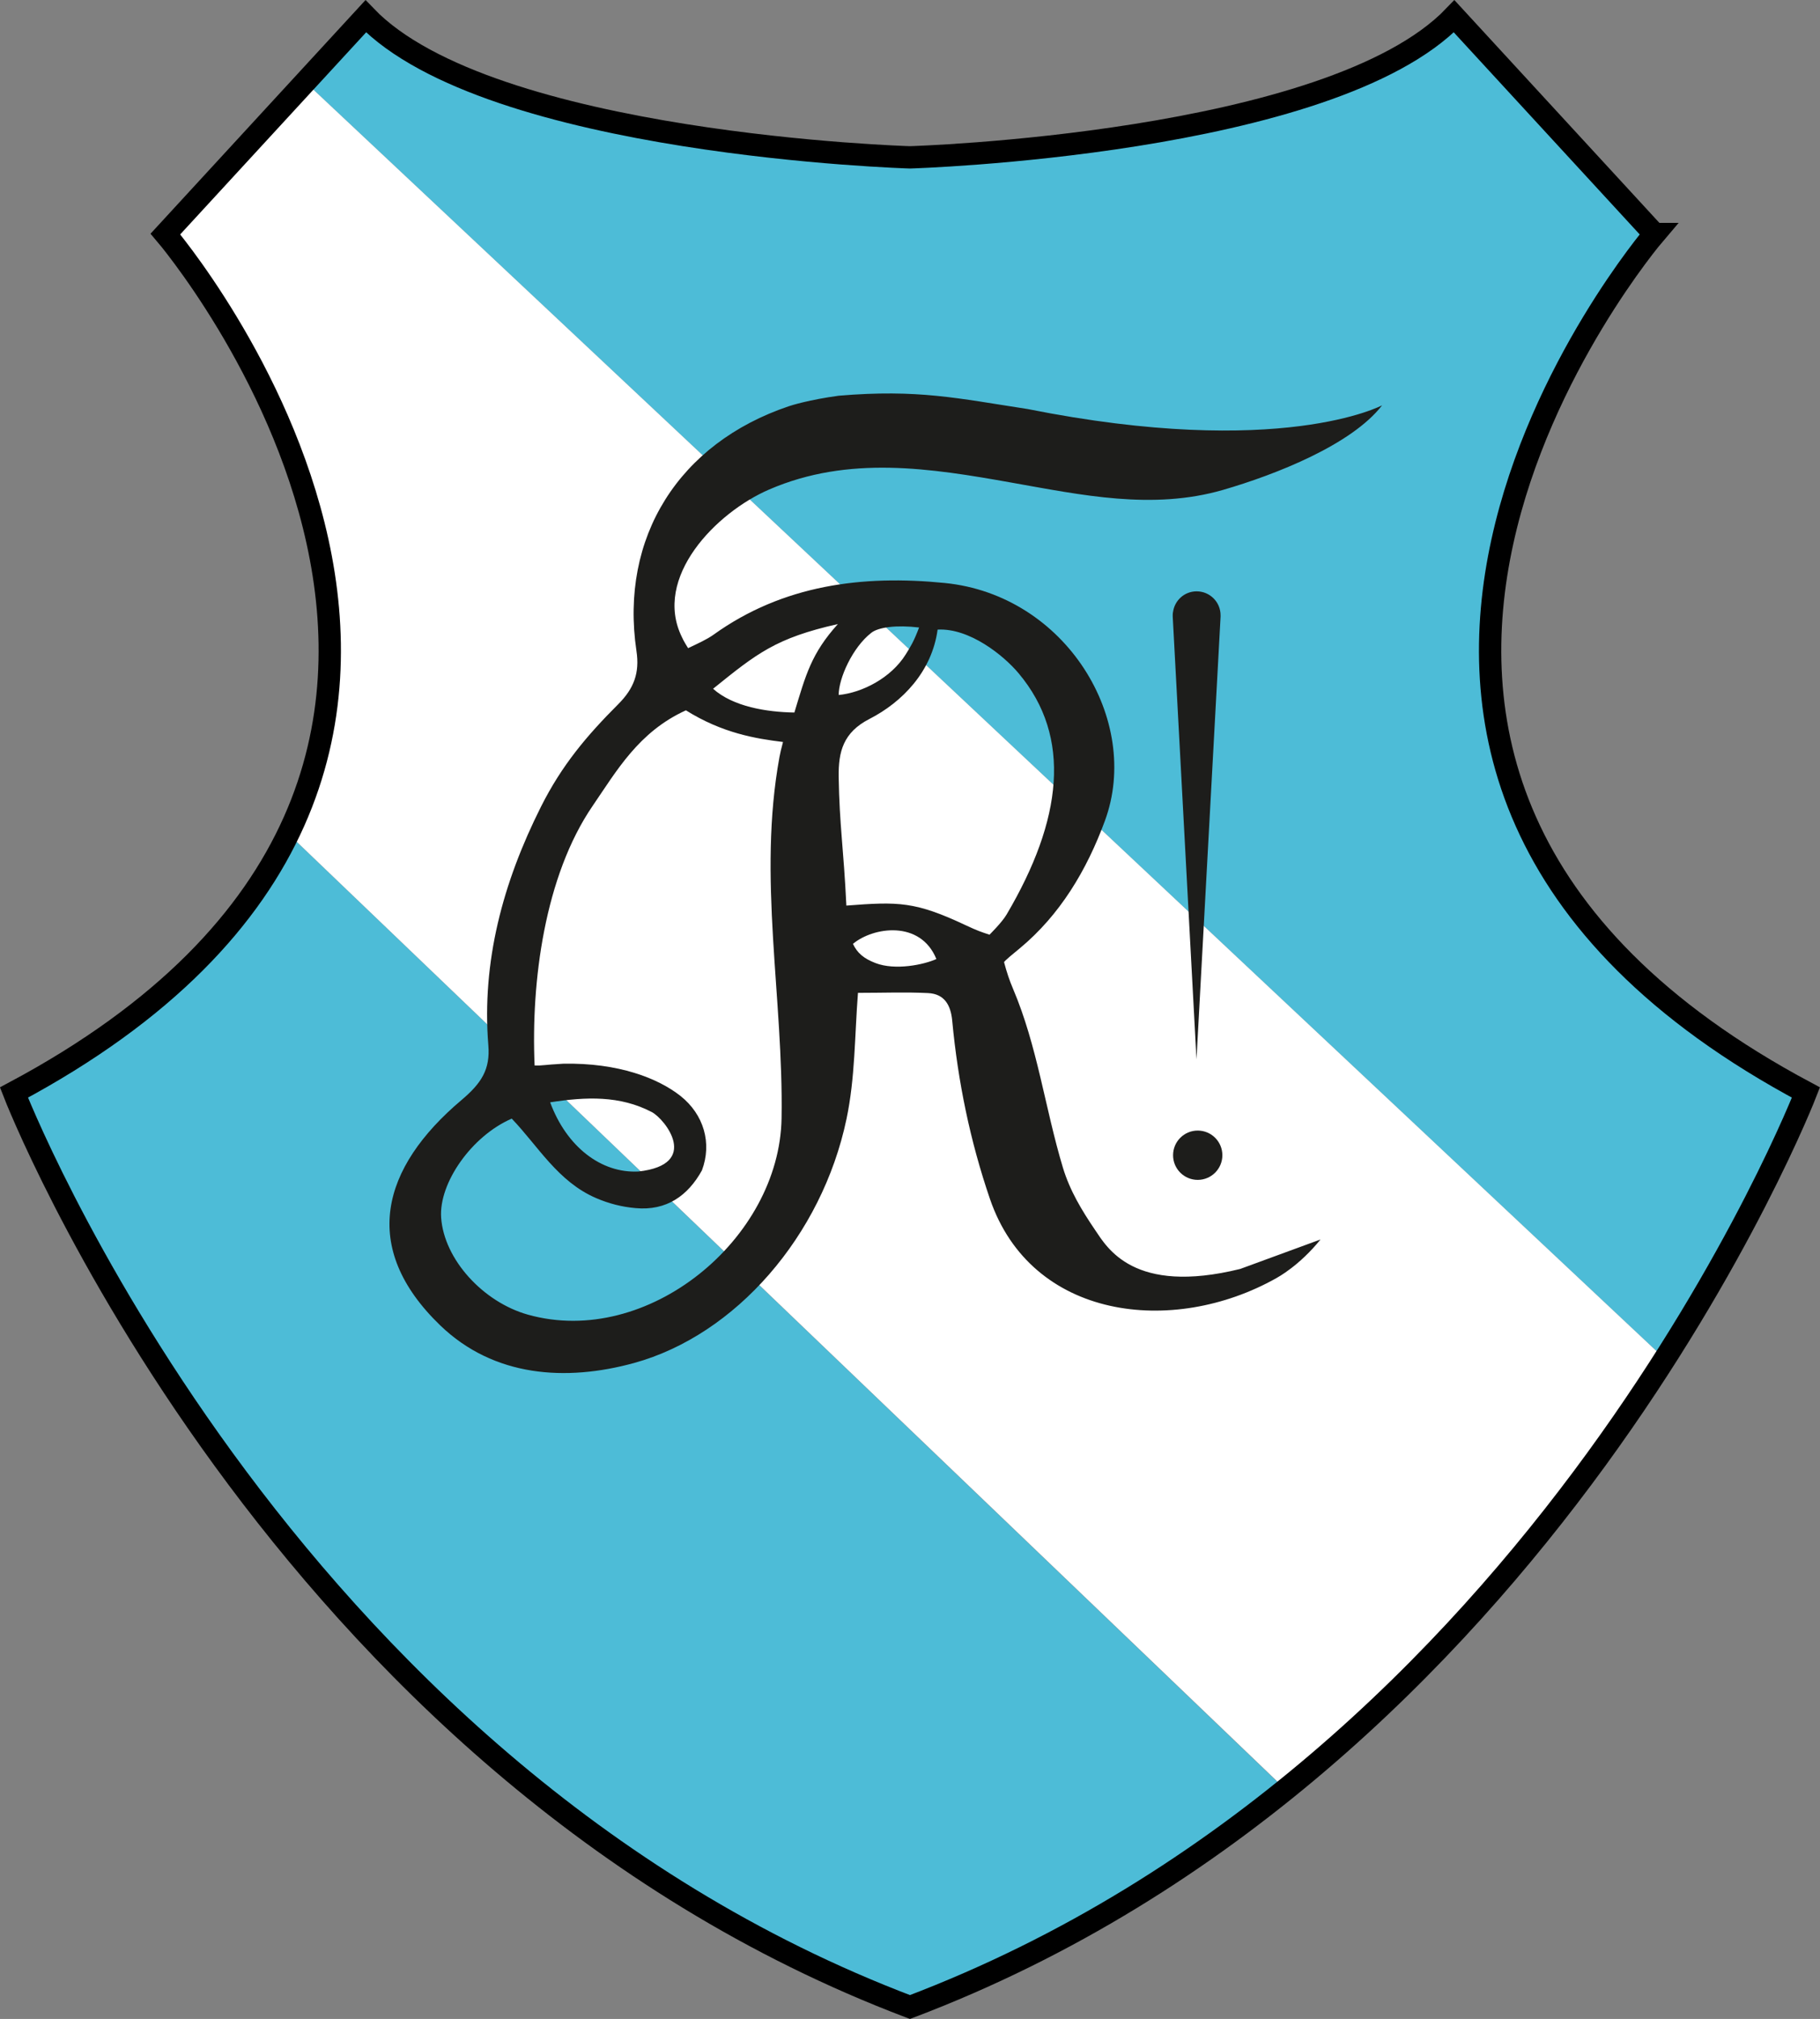 <?xml version="1.0" encoding="UTF-8"?><svg id="Ebene_1" xmlns="http://www.w3.org/2000/svg" xmlns:xlink="http://www.w3.org/1999/xlink" viewBox="0 0 163.17 180.92"><rect x="0" y="0" width="163.17" height="180.92" fill="#808080" stroke="none"/><defs><style>.cls-1,.cls-2{fill:none;}.cls-3{clip-path:url(#clippath);}.cls-4{fill:#fff;}.cls-5{fill:#1d1d1b;}.cls-6{fill:#4dbcd7;}.cls-2{stroke:#000;stroke-miterlimit:10;stroke-width:2px;}</style><clipPath id="clippath"><rect class="cls-1" x="34.9" y="35.25" width="89" height="87.79"/></clipPath></defs><g><g><path class="cls-6" d="M148.9,121.44c8.53-13.43,12.45-23.54,12.45-23.54-54.48-29.04-13.58-76.93-13.58-76.93L129.81,1.46c-11.08,11.53-48.79,12.64-48.79,12.64,0,0-37.71-1.11-48.79-12.64l-5.16,5.61,.34,.32,121.49,114.05Z"/><path class="cls-6" d="M25.45,74.34c-3.93,8.33-11.52,16.5-24.77,23.56,0,0,23.37,60.37,80.33,81.95,13.05-4.94,24.32-11.92,33.97-19.74L25.79,74.66l-.34-.32Z"/><path class="cls-4" d="M148.9,121.44L27.41,7.39l-.34-.32-12.79,13.9s23.42,27.44,11.18,53.37l.34,.32,89.2,85.44c15.23-12.35,26.37-26.8,33.91-38.66Z"/></g><path class="cls-2" d="M148.33,20.97L130.37,1.46c-11.08,11.53-48.79,12.64-48.79,12.64,0,0-37.71-1.11-48.79-12.64L14.83,20.97S55.73,68.85,1.25,97.9c0,0,23.37,60.37,80.33,81.95,56.96-21.58,80.33-81.95,80.33-81.95-54.48-29.04-13.58-76.93-13.58-76.93Z"/></g><g><path class="cls-5" d="M109.59,103.52c0,1.22-.99,2.21-2.21,2.21s-2.21-.99-2.21-2.21,.99-2.21,2.21-2.21,2.21,.99,2.21,2.21h0Z"/><g class="cls-3"><path class="cls-5" d="M109.43,55.14c0-1.19-.96-2.15-2.15-2.15-1.08,0-1.96,.8-2.11,1.83-.02,.08-.03,.18-.03,.27,0,.01,0,.03,0,.04,0,.01,0,.02,0,.04,0,.03,0,.06,0,.09l2.13,39.67,2.16-39.67s0-.04,0-.06c0-.02,0-.04,0-.06h0Z"/><path class="cls-5" d="M76.47,84.58c.39,.82,.96,1.31,2.02,1.72,1.77,.68,4.33,.15,5.46-.36-1.43-3.51-5.66-2.88-7.48-1.36h0Zm-1.29-22.3c2.16-.21,4.71-1.55,6.01-3.62,.44-.7,.74-1.18,1.21-2.43-2.02-.24-3.65-.03-4.29,.48-1.69,1.32-2.92,4.08-2.92,5.57h0Zm-.05-6.36c-5.6,1.26-7.29,2.65-11.2,5.8,1.8,1.61,4.81,2.09,7.29,2.13,1.02-3.36,1.5-5.27,3.91-7.94h0Zm-25.81,42.85c1.48,4.01,4.59,6.38,7.91,6.21,5.63-.62,2.38-4.72,1.2-5.33-2.86-1.49-5.87-1.37-9.11-.87h0Zm26.56-17.62c4.68-.36,6.16-.38,10.74,1.78,1.05,.49,1.29,.56,2.09,.83,0,0,1.11-1.09,1.53-1.8,5.01-8.49,5.89-15.91,1.08-21.63-1.34-1.6-4.41-4.07-7.26-3.91-.51,3.75-3.15,6.49-6.12,8.01-2.34,1.2-2.78,2.93-2.75,5.17,.07,4.37,.44,6.37,.69,11.55h0Zm-14.4-17.49c-4.22,1.92-6.2,5.42-8.35,8.56-4.3,6.28-5.53,15.75-5.2,23.26,.72,.02,.79-.06,2.56-.16,4.96-.1,8.52,1.31,10.52,2.89,2.09,1.66,2.84,4.23,1.92,6.67-1.25,2.26-3.17,3.64-5.95,3.38-1.23-.11-2.38-.4-3.54-.9-3.42-1.47-5.2-4.66-7.56-7.12-3.6,1.56-6.54,5.77-6.33,8.87,.26,3.76,3.78,7.58,7.79,8.7,10.73,3,22.55-6.78,22.73-17.6,.18-10.8-2.16-21.57-.19-32.36,.07-.38,.15-.72,.32-1.36-2.43-.3-5.42-.78-8.71-2.84h0Zm56.91,47.41c-1.92,2.37-3.82,3.38-3.97,3.47-9.29,5.22-21.96,3.73-25.67-7.11-1.77-5.17-2.87-10.51-3.38-15.96-.13-1.41-.7-2.41-2.17-2.48-1.98-.1-3.98-.02-6.28-.02-.3,3.86-.25,7.62-1.03,11.31-2.2,10.46-9.93,19.35-19.05,21.86-6.09,1.67-12.55,1.27-17.37-3.37-7.24-6.98-5.28-14.13,1.9-20.19,1.8-1.52,2.59-2.75,2.41-4.92-.6-7.49,1.3-14.56,4.72-21.37,1.87-3.72,4.1-6.36,6.93-9.19,1.4-1.4,1.93-2.79,1.63-4.77-1.51-10.18,3.8-18.61,13.67-21.93,.2-.07,1.82-.58,4.47-.94,7.12-.6,10.69,.24,16.91,1.19,22.72,4.53,31.8-.33,31.8-.33-2.72,3.52-9.5,6.2-14.26,7.58-6.33,1.83-12.67,.46-18.95-.65-7.3-1.3-14.61-2.46-21.73,.61-4.77,2.05-10.47,7.89-7.83,13.24,.13,.32,.55,.98,.55,.98,.87-.41,1.68-.78,2.26-1.19,6.26-4.5,13.4-5.38,20.74-4.65,10.88,1.08,17.68,12.31,14.37,21.31-1.64,4.46-4.04,8.44-7.61,11.41-.5,.41-1.46,1.19-1.43,1.27,.25,.93,.48,1.62,.8,2.37,2.19,5.15,2.87,10.71,4.47,16.02,.63,2.09,1.71,3.86,2.89,5.6,1.07,1.57,3.43,5.85,13.01,3.49"/></g></g></svg>